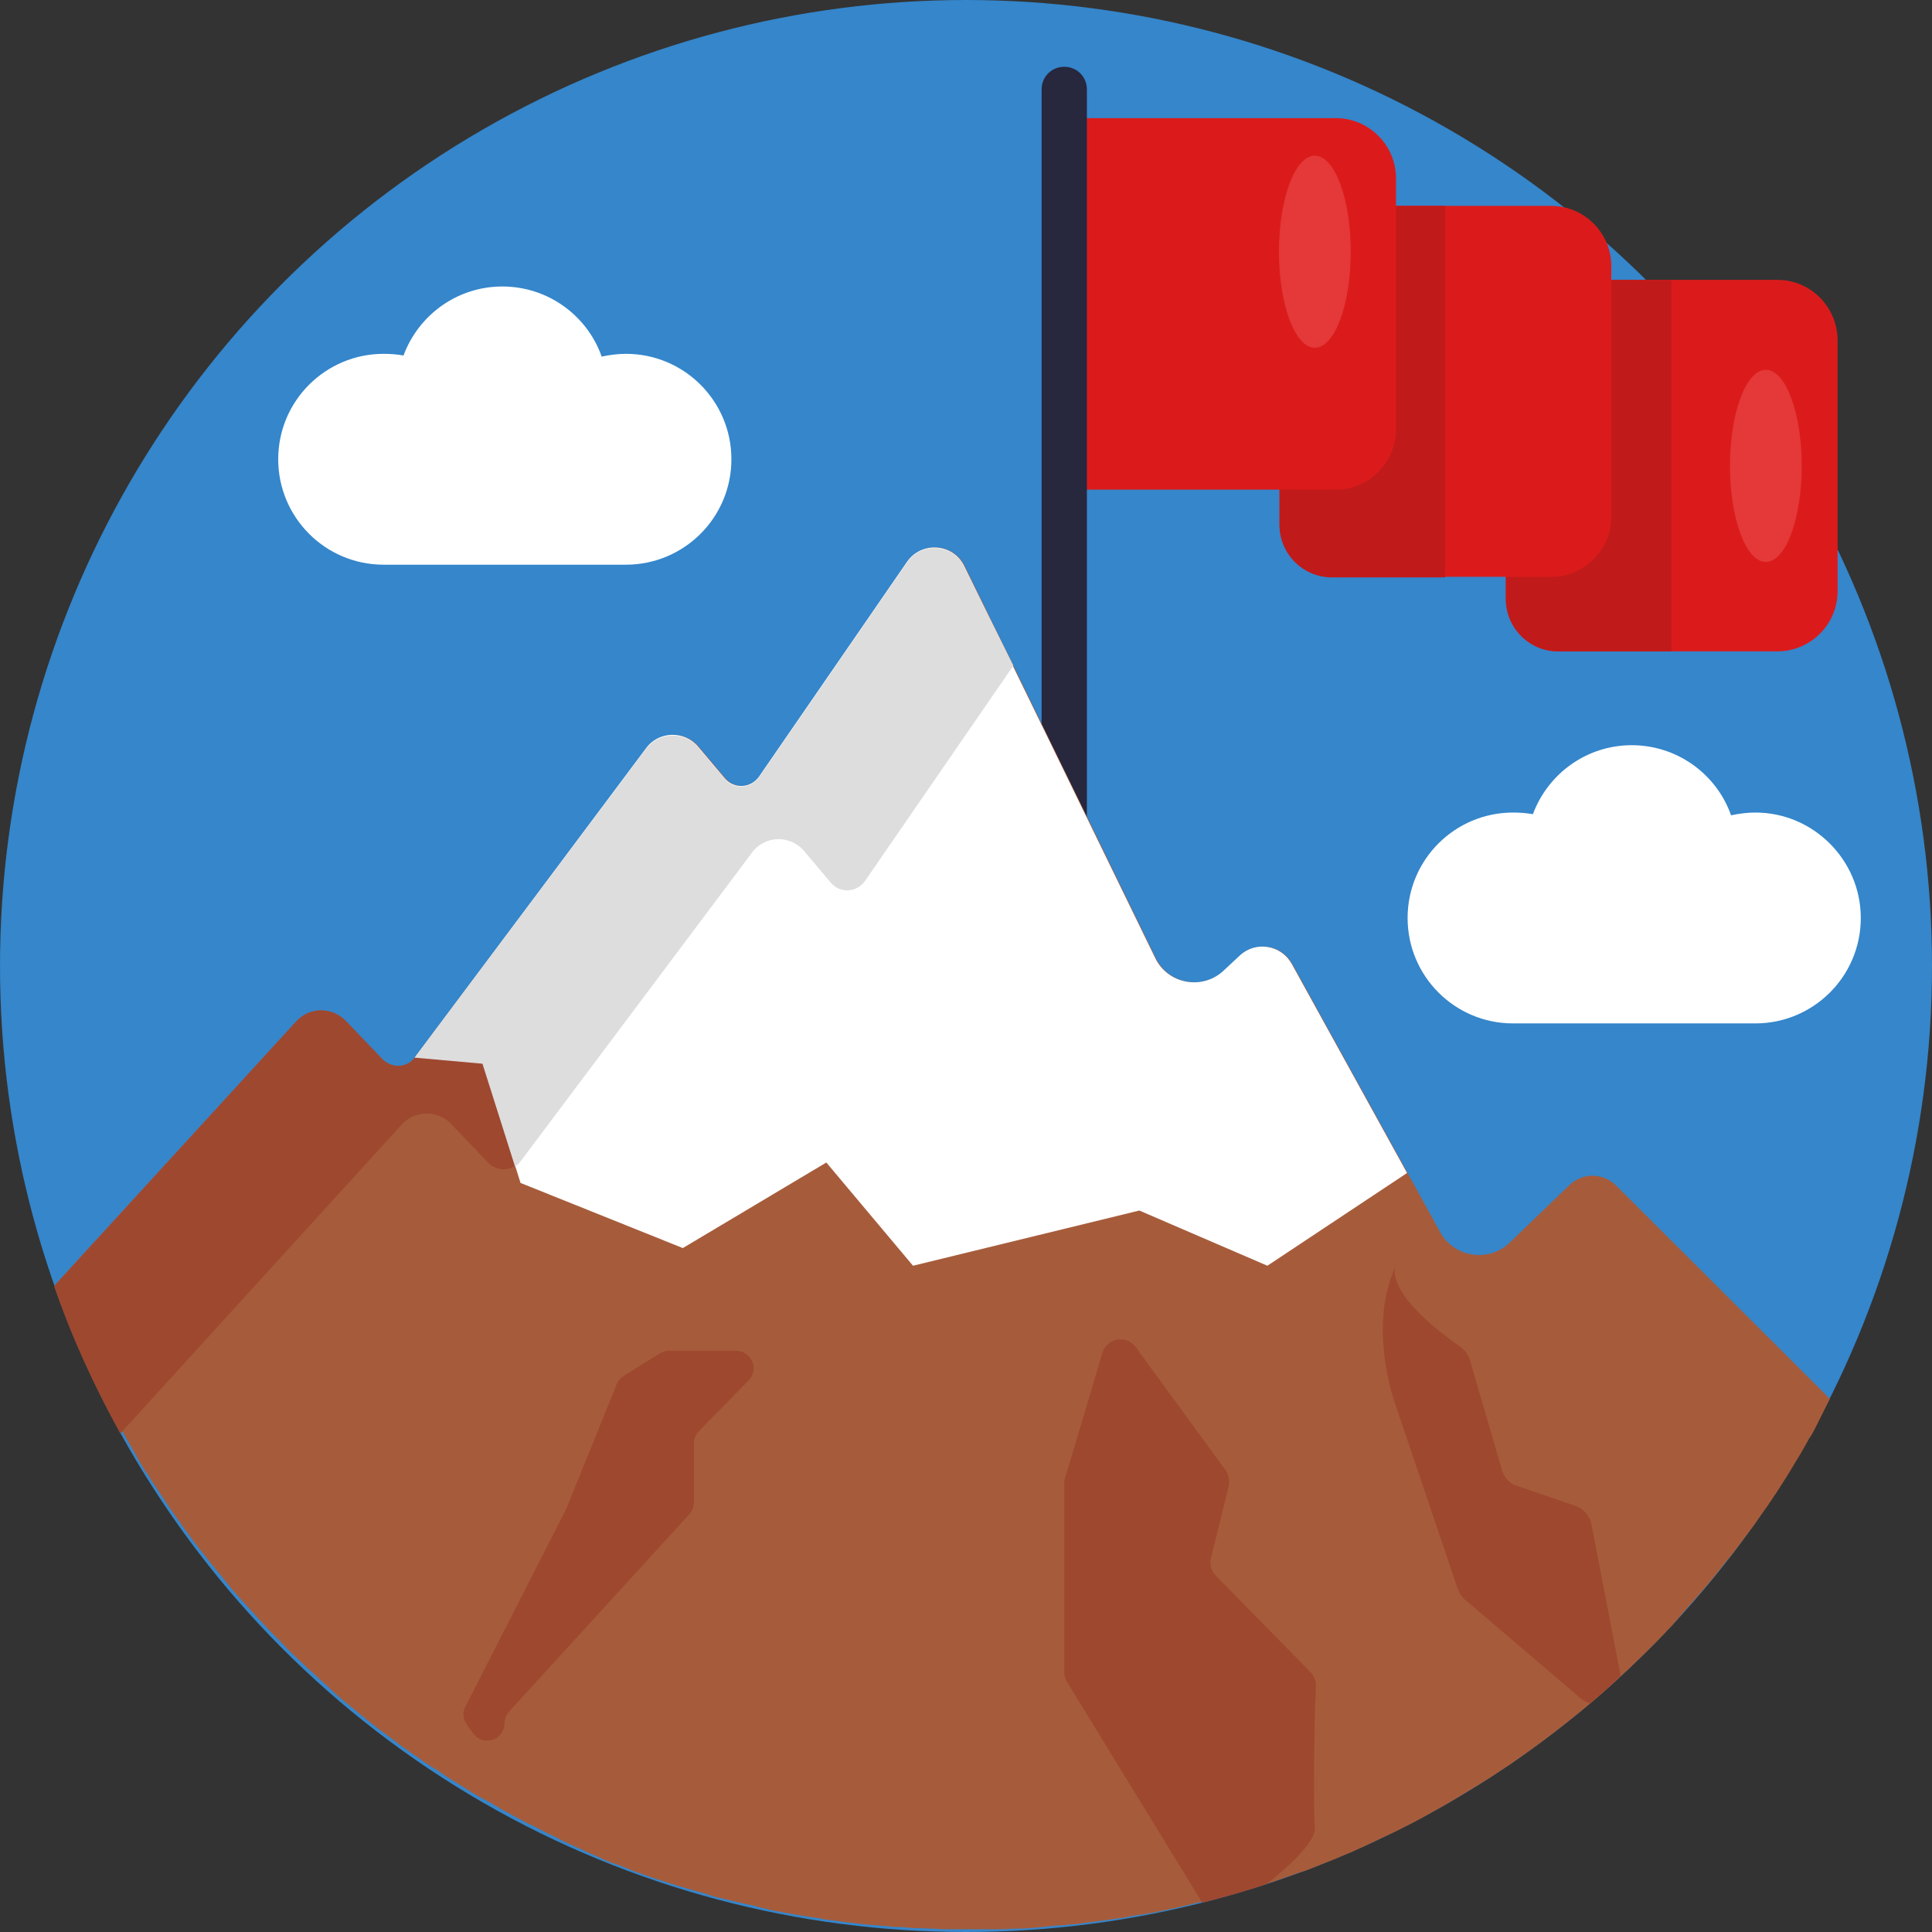 <?xml version="1.0" encoding="utf-8"?>
<!-- Generator: Adobe Illustrator 26.5.0, SVG Export Plug-In . SVG Version: 6.00 Build 0)  -->
<!DOCTYPE svg PUBLIC "-//W3C//DTD SVG 1.1//EN" "http://www.w3.org/Graphics/SVG/1.1/DTD/svg11.dtd">
<svg version="1.1" id="Ebene_1" xmlns:x="http://ns.adobe.com/Extensibility/1.0/" xmlns:i="http://ns.adobe.com/AdobeIllustrator/10.0/" xmlns:graph="http://ns.adobe.com/Graphs/1.0/"
	 xmlns="http://www.w3.org/2000/svg" xmlns:xlink="http://www.w3.org/1999/xlink" x="0px" y="0px" width="350px" height="350px"
	 viewBox="0 0 350 350" style="enable-background:new 0 0 350 350;" xml:space="preserve">
<rect x="0" y="0" width="350" height="350" fill="#333333" stroke="none"/>
<style type="text/css">
	.st0{fill:#3586CB;}
	.st1{fill:#DB1B1B;}
	.st2{fill:#C11A1A;}
	.st3{fill:#27273D;}
	.st4{fill:#E53838;}
	.st5{fill:#A65C3B;}
	.st6{fill:#9E4830;}
	.st7{fill:#FFFFFF;}
	.st8{fill:#DDDDDD;}
</style>
<g id="BULINE">
	<circle id="XMLID_200_" class="st0" cx="175" cy="175" r="175"/>
</g>
<g id="Icons">
	<g id="XMLID_383_">
		<g id="XMLID_393_">
			<path id="XMLID_401_" class="st1" d="M332.9,61.7v45.4c0,6-4.9,10.9-10.9,10.9h-39.7c-5.3,0-9.5-4.3-9.5-9.5V50.7H322
				C328,50.7,332.9,55.6,332.9,61.7z"/>
			<path id="XMLID_400_" class="st2" d="M302.8,50.7v67.3h-20.5c-5.3,0-9.5-4.3-9.5-9.5V50.7H302.8z"/>
			<path id="XMLID_399_" class="st1" d="M291.9,48.2v45.4c0,6-4.9,10.9-10.9,10.9h-39.7c-5.3,0-9.5-4.3-9.5-9.5V37.3H281
				C287,37.3,291.9,42.2,291.9,48.2z"/>
			<path id="XMLID_398_" class="st2" d="M261.8,37.3v67.3h-20.5c-5.3,0-9.5-4.3-9.5-9.5V37.3H261.8z"/>
			<path id="XMLID_397_" class="st1" d="M242,88.7h-49.2V21.4H242c6,0,10.9,4.9,10.9,10.9v45.4C252.9,83.8,248,88.7,242,88.7z"/>
			<path id="XMLID_396_" class="st3" d="M192.8,165.3L192.8,165.3c-2.3,0-4.1-1.8-4.1-4.1V16.2c0-2.3,1.8-4.1,4.1-4.1l0,0
				c2.3,0,4.1,1.8,4.1,4.1v144.9C196.9,163.4,195,165.3,192.8,165.3z"/>
			<ellipse id="XMLID_395_" class="st4" cx="319.9" cy="84.4" rx="6.5" ry="17.4"/>
			<ellipse id="XMLID_394_" class="st4" cx="238.2" cy="45.6" rx="6.5" ry="17.4"/>
		</g>
		<path id="XMLID_488_" class="st5" d="M331.5,253.4c-0.3,0.6-0.6,1.2-0.9,1.8c-0.3,0.6-0.6,1.2-0.9,1.8c-0.3,0.6-0.6,1.2-0.9,1.8
			c-0.3,0.6-0.6,1.2-1,1.7c-0.7,1.2-1.3,2.4-2,3.5c-0.7,1.1-1.3,2.2-2,3.3c-0.7,1.1-1.4,2.2-2.1,3.3c-0.4,0.5-0.7,1.1-1.1,1.6
			c-0.3,0.5-0.6,0.9-0.9,1.3c-0.7,1-1.4,2-2.1,3c-0.3,0.4-0.6,0.8-0.9,1.2c-0.9,1.2-1.8,2.4-2.7,3.6c-0.3,0.4-0.6,0.8-1,1.2
			c-2.2,2.9-4.5,5.6-7,8.4c-0.4,0.5-0.9,1-1.3,1.5c-0.4,0.5-0.9,1-1.3,1.5c-0.4,0.5-0.9,1-1.3,1.4c-0.9,1-1.8,1.9-2.7,2.8
			c-0.5,0.5-1,1-1.4,1.4c-0.9,0.9-1.9,1.8-2.8,2.7c-0.5,0.5-1,0.9-1.4,1.3c-1.8,1.7-3.7,3.4-5.6,5c-4.3,3.6-8.7,7-13.3,10.2
			c-0.6,0.4-1.1,0.8-1.7,1.2c0,0-0.1,0.1-0.2,0.1c-1.1,0.7-2.2,1.5-3.3,2.2c-0.1,0-0.1,0.1-0.2,0.1c-1.1,0.7-2.2,1.4-3.4,2.1
			c-1.8,1.1-3.6,2.2-5.4,3.2c-0.6,0.3-1.2,0.7-1.8,1c-1.9,1.1-3.9,2.1-5.9,3.1c-0.6,0.3-1.3,0.6-1.9,0.9c-0.6,0.3-1.3,0.6-1.9,0.9
			c-0.6,0.3-1.3,0.6-1.9,0.9c-0.8,0.4-1.6,0.7-2.4,1.1c-0.5,0.2-1,0.4-1.5,0.6c-1.3,0.6-2.6,1.1-3.9,1.6c-0.7,0.3-1.3,0.5-2,0.8
			c-0.7,0.3-1.3,0.5-2,0.7c-0.7,0.2-1.3,0.5-2,0.7c-0.7,0.2-1.3,0.5-2,0.7c-0.5,0.2-1.1,0.4-1.6,0.5h0c-0.8,0.3-1.6,0.5-2.5,0.8
			c-0.4,0.1-0.8,0.2-1.1,0.3c-0.7,0.2-1.3,0.4-2,0.6c-0.1,0-0.2,0.1-0.4,0.1c-0.9,0.3-1.8,0.5-2.7,0.8c0,0-0.1,0-0.1,0
			c-0.9,0.3-1.9,0.5-2.8,0.7c-0.1,0-0.1,0-0.2,0c-0.1,0-0.2,0.1-0.3,0.1c-0.4,0.1-0.9,0.2-1.3,0.3c-0.5,0.1-1.1,0.3-1.6,0.4
			c-2.2,0.5-4.4,1-6.6,1.4c-0.6,0.1-1.2,0.2-1.8,0.3c-0.1,0-0.1,0-0.2,0c-0.7,0.1-1.4,0.2-2.1,0.4c-0.7,0.1-1.3,0.2-2,0.3
			c-1.5,0.2-3,0.4-4.5,0.6c-0.5,0.1-1,0.1-1.5,0.2c-0.5,0.1-0.9,0.1-1.4,0.2c-0.2,0-0.3,0-0.5,0c-0.8,0.1-1.6,0.2-2.4,0.2
			c0,0-0.1,0-0.2,0c-0.6,0.1-1.2,0.1-1.8,0.2c-0.4,0-0.7,0.1-1.1,0.1c-0.3,0-0.5,0-0.8,0.1c-0.6,0-1.1,0.1-1.7,0.1
			c-0.9,0.1-1.7,0.1-2.6,0.1c-0.7,0-1.3,0.1-2,0.1c-0.5,0-1,0-1.4,0c-0.6,0-1.1,0-1.7,0c-1.1,0-2.2,0-3.3,0c-1,0-2,0-2.9,0
			c-0.1,0-0.2,0-0.3,0c-1,0-1.9,0-2.9-0.1c-1,0-2-0.1-3.1-0.1c-0.9,0-1.9-0.1-2.8-0.2c-0.2,0-0.4,0-0.7,0c-0.8,0-1.5-0.1-2.3-0.2
			c-0.2,0-0.3,0-0.4,0c-0.8-0.1-1.7-0.2-2.5-0.2c-0.9-0.1-1.7-0.2-2.6-0.3c-0.6-0.1-1.1-0.1-1.7-0.2c-0.8-0.1-1.5-0.2-2.3-0.3
			c-0.8-0.1-1.7-0.2-2.5-0.4c-0.7-0.1-1.4-0.2-2.1-0.3c-0.6-0.1-1.1-0.2-1.7-0.3c-0.8-0.1-1.6-0.3-2.3-0.4c-0.9-0.2-1.8-0.3-2.6-0.5
			c-0.2,0-0.5-0.1-0.7-0.2c-0.7-0.1-1.4-0.3-2.1-0.5c-1.2-0.3-2.4-0.5-3.6-0.8c-0.8-0.2-1.7-0.4-2.5-0.6c-1-0.2-1.9-0.5-2.8-0.8
			c-0.9-0.3-1.9-0.5-2.8-0.8c-0.7-0.2-1.4-0.4-2.1-0.6c-0.4-0.1-0.8-0.3-1.3-0.4c-0.7-0.2-1.4-0.5-2.2-0.7c-1.6-0.5-3.1-1.1-4.6-1.6
			c-0.5-0.2-1-0.4-1.5-0.6c-0.7-0.3-1.5-0.6-2.2-0.8c-0.9-0.3-1.8-0.7-2.6-1.1c0,0-0.1,0-0.2-0.1c-0.7-0.3-1.4-0.6-2.1-0.9
			c-0.2-0.1-0.4-0.2-0.6-0.3c-0.6-0.3-1.2-0.5-1.8-0.8c-0.9-0.4-1.8-0.8-2.7-1.3c-0.4-0.2-0.8-0.4-1.2-0.6c-0.7-0.3-1.3-0.6-2-1
			c-0.8-0.4-1.5-0.8-2.3-1.1c-0.7-0.4-1.5-0.8-2.2-1.2c-0.4-0.2-0.8-0.4-1.1-0.6c-0.7-0.4-1.4-0.7-2-1.1c-0.8-0.5-1.6-0.9-2.4-1.4
			c-0.1,0-0.2-0.1-0.3-0.1c-0.7-0.4-1.4-0.8-2.1-1.2c-0.1,0-0.2-0.1-0.3-0.2c-0.8-0.5-1.6-1-2.4-1.5c0,0,0,0,0,0
			c-0.8-0.5-1.6-1-2.4-1.5c0,0-0.1,0-0.1-0.1c-0.7-0.5-1.4-1-2.2-1.4c-0.1-0.1-0.2-0.1-0.3-0.2c-0.8-0.5-1.5-1-2.3-1.6
			c-0.8-0.5-1.6-1.1-2.3-1.6c0,0,0,0,0,0c-0.8-0.5-1.5-1.1-2.3-1.7c-0.8-0.6-1.5-1.1-2.3-1.7c-0.8-0.6-1.5-1.2-2.3-1.8
			c-0.7-0.6-1.5-1.2-2.2-1.8c-0.7-0.6-1.5-1.2-2.2-1.8c0,0-0.1-0.1-0.1-0.1c-0.6-0.5-1.2-1-1.8-1.6c-0.1-0.1-0.3-0.2-0.4-0.4
			c-1.4-1.2-2.7-2.5-4.1-3.7c-0.7-0.7-1.4-1.3-2.1-2c-0.7-0.7-1.4-1.3-2-2c-0.7-0.7-1.3-1.4-2-2c-2-2.1-3.9-4.2-5.8-6.3
			c-0.6-0.7-1.3-1.4-1.9-2.2c-0.6-0.7-1.2-1.5-1.8-2.2c-0.6-0.7-1.2-1.5-1.8-2.2c-1.2-1.5-2.4-3-3.5-4.5c-0.6-0.8-1.1-1.5-1.7-2.3
			c-0.5-0.8-1.1-1.5-1.6-2.3c0,0,0-0.1-0.1-0.1c-0.5-0.8-1.1-1.6-1.6-2.4c-0.5-0.8-1.1-1.6-1.6-2.4c-0.5-0.7-0.9-1.4-1.4-2.2
			c0-0.1-0.1-0.2-0.2-0.2c-0.5-0.8-0.9-1.5-1.4-2.3c-0.1-0.1-0.1-0.2-0.2-0.4c-0.4-0.8-0.9-1.5-1.3-2.3c-0.5-0.8-1-1.7-1.4-2.5
			c-1.4-2.4-2.6-4.9-3.9-7.4c-0.3-0.5-0.5-1.1-0.8-1.6c-0.3-0.6-0.6-1.3-0.9-1.9c-0.3-0.6-0.6-1.3-0.9-1.9c-0.9-2-1.8-4-2.6-6.1
			c-0.2-0.5-0.4-0.9-0.6-1.4c-0.3-0.8-0.7-1.7-1-2.5c-0.2-0.6-0.4-1.2-0.6-1.8c-0.3-0.7-0.5-1.4-0.8-2.1L53.7,185
			c2.4-2.6,6.4-2.6,8.9-0.1l6.7,7c1.7,1.7,4.5,1.6,5.9-0.4l41.9-55.9c2.3-3.1,7-3.3,9.5-0.3l4.8,5.7c1.6,2,4.7,1.8,6.2-0.3
			l26.8-38.9c2.6-3.8,8.4-3.4,10.4,0.8l8.8,18l5.1,10.5l8.2,16.8l12.5,25.7c2.3,4.7,8.4,5.8,12.3,2.3l3-2.8c2.9-2.7,7.5-1.9,9.4,1.5
			l20.9,37.9l5.9,10.7c2.5,4.6,8.8,5.6,12.6,1.9l10.8-10.4c2.4-2.3,6.1-2.3,8.5,0.1L331.5,253.4z"/>
		<path id="XMLID_426_" class="st6" d="M183.6,120.6c0,0-0.1,0.1-0.1,0.1l-26.8,38.9c-1.5,2.1-4.5,2.3-6.2,0.3l-4.8-5.7
			c-2.5-3-7.2-2.9-9.5,0.3l-37.5,50l-4.4,5.8c-0.3,0.4-0.6,0.7-1,0.9c-1.5,1-3.6,0.8-4.9-0.6l-6.7-7c-2.4-2.5-6.5-2.5-8.9,0.1
			l-51,56c-4.7-8.5-8.8-17.4-12-26.7L53.7,185c2.4-2.6,6.4-2.6,8.9-0.1l6.7,7c1.7,1.7,4.5,1.6,5.9-0.4l27-35.9l14.9-19.9
			c2.3-3.1,7-3.3,9.5-0.3l4.8,5.7c1.6,2,4.7,1.8,6.2-0.3l23.8-34.7l2.9-4.2c2.6-3.8,8.4-3.4,10.4,0.8l0.9,1.9L183.6,120.6z"/>
		<path id="XMLID_390_" class="st7" d="M75.2,191.5l12.3,1.1l6.8,21.7l29.4,11.8l26-15.5l15.7,18.7l41-10l23.2,10l25.3-16.8
			l-20.9-37.9c-1.9-3.4-6.5-4.2-9.4-1.5l-3,2.8c-3.8,3.5-10,2.4-12.3-2.3l-34.6-71c-2-4.2-7.8-4.6-10.4-0.8l-26.8,38.9
			c-1.5,2.1-4.5,2.3-6.2,0.3l-4.8-5.7c-2.5-3-7.2-2.9-9.5,0.3L75.2,191.5z"/>
		<path id="XMLID_389_" class="st8" d="M183.6,120.6c0,0-0.1,0.1-0.1,0.1l-26.8,38.9c-1.5,2.1-4.5,2.3-6.2,0.3l-4.8-5.7
			c-2.5-3-7.2-2.9-9.5,0.3l-41.9,55.9c-0.3,0.4-0.6,0.7-1,0.9l-5.9-18.6l-12.3-1.1l41.9-55.9c2.3-3.1,7-3.3,9.5-0.3l4.8,5.7
			c1.6,2,4.7,1.8,6.2-0.3l26.8-38.9c2.6-3.8,8.4-3.4,10.4,0.8L183.6,120.6z"/>
		<path id="XMLID_388_" class="st7" d="M113.4,64.1c-1.5,0-3,0.2-4.4,0.5c-2.6-7.4-9.7-12.7-18-12.7c-8.2,0-15.2,5.2-17.9,12.5
			c-1.2-0.2-2.3-0.3-3.6-0.3c-10.5,0-19.1,8.5-19.1,19.1c0,10.5,8.5,19.1,19.1,19.1h43.9c10.5,0,19.1-8.5,19.1-19.1
			C132.5,72.6,123.9,64.1,113.4,64.1z"/>
		<path id="XMLID_387_" class="st7" d="M318,147.2c-1.5,0-3,0.2-4.4,0.5c-2.6-7.4-9.7-12.7-18-12.7c-8.2,0-15.2,5.2-17.9,12.5
			c-1.2-0.2-2.3-0.3-3.6-0.3c-10.5,0-19.1,8.5-19.1,19.1c0,10.5,8.5,19.1,19.1,19.1H318c10.5,0,19.1-8.5,19.1-19.1
			C337.1,155.8,328.5,147.2,318,147.2z"/>
		<path id="XMLID_423_" class="st6" d="M238.2,331.1c0.2,2.4-4.2,6.6-8.7,10.2c-3.8,1.3-7.8,2.4-11.7,3.4l-24.5-40
			c-0.3-0.5-0.5-1.2-0.5-1.8v-34.1c0-0.3,0-0.7,0.1-1l1-3.2l5.8-19.5c0.8-2.7,4.4-3.4,6.1-1l9.4,12.9l6.8,9.3
			c0.6,0.8,0.8,1.9,0.6,2.9l-3.2,13c-0.3,1.2,0,2.4,0.9,3.3l17.1,17.4c0.6,0.7,1,1.5,1,2.5C238.1,310.4,237.9,327,238.2,331.1z"/>
		<path id="XMLID_385_" class="st6" d="M135.6,250.1l-9,9.2c-0.6,0.6-0.9,1.4-0.9,2.2v10.7c0,0.8-0.3,1.5-0.8,2.1l-32.7,35.8
			c-0.5,0.6-0.8,1.3-0.8,2.1l0,0c0,3-3.8,4.3-5.6,1.9l-1.2-1.6c-0.7-1-0.9-2.3-0.3-3.3l18.2-35.7c0-0.1,0.1-0.2,0.1-0.2l9.1-22.5
			c0.2-0.6,0.7-1.1,1.2-1.5l6.6-4.1c0.5-0.3,1.1-0.5,1.7-0.5h12.2C136.2,244.8,137.6,248.1,135.6,250.1z"/>
		<path id="XMLID_447_" class="st6" d="M293.6,303.6c-1.8,1.7-3.7,3.4-5.6,5c-0.5-0.2-1-0.5-1.5-0.8l-21.1-18
			c-0.6-0.5-1-1.2-1.3-1.9l-11.4-33.7c0,0-5-13.8,0.1-24.7c-0.3,0.8-1.1,5.5,11.8,14.5c0.8,0.6,1.4,1.4,1.7,2.4l5.8,19.9
			c0.4,1.4,1.4,2.5,2.8,2.9l10.5,3.6c1.5,0.5,2.6,1.8,2.9,3.3L293.6,303.6z"/>
	</g>
</g>
</svg>
